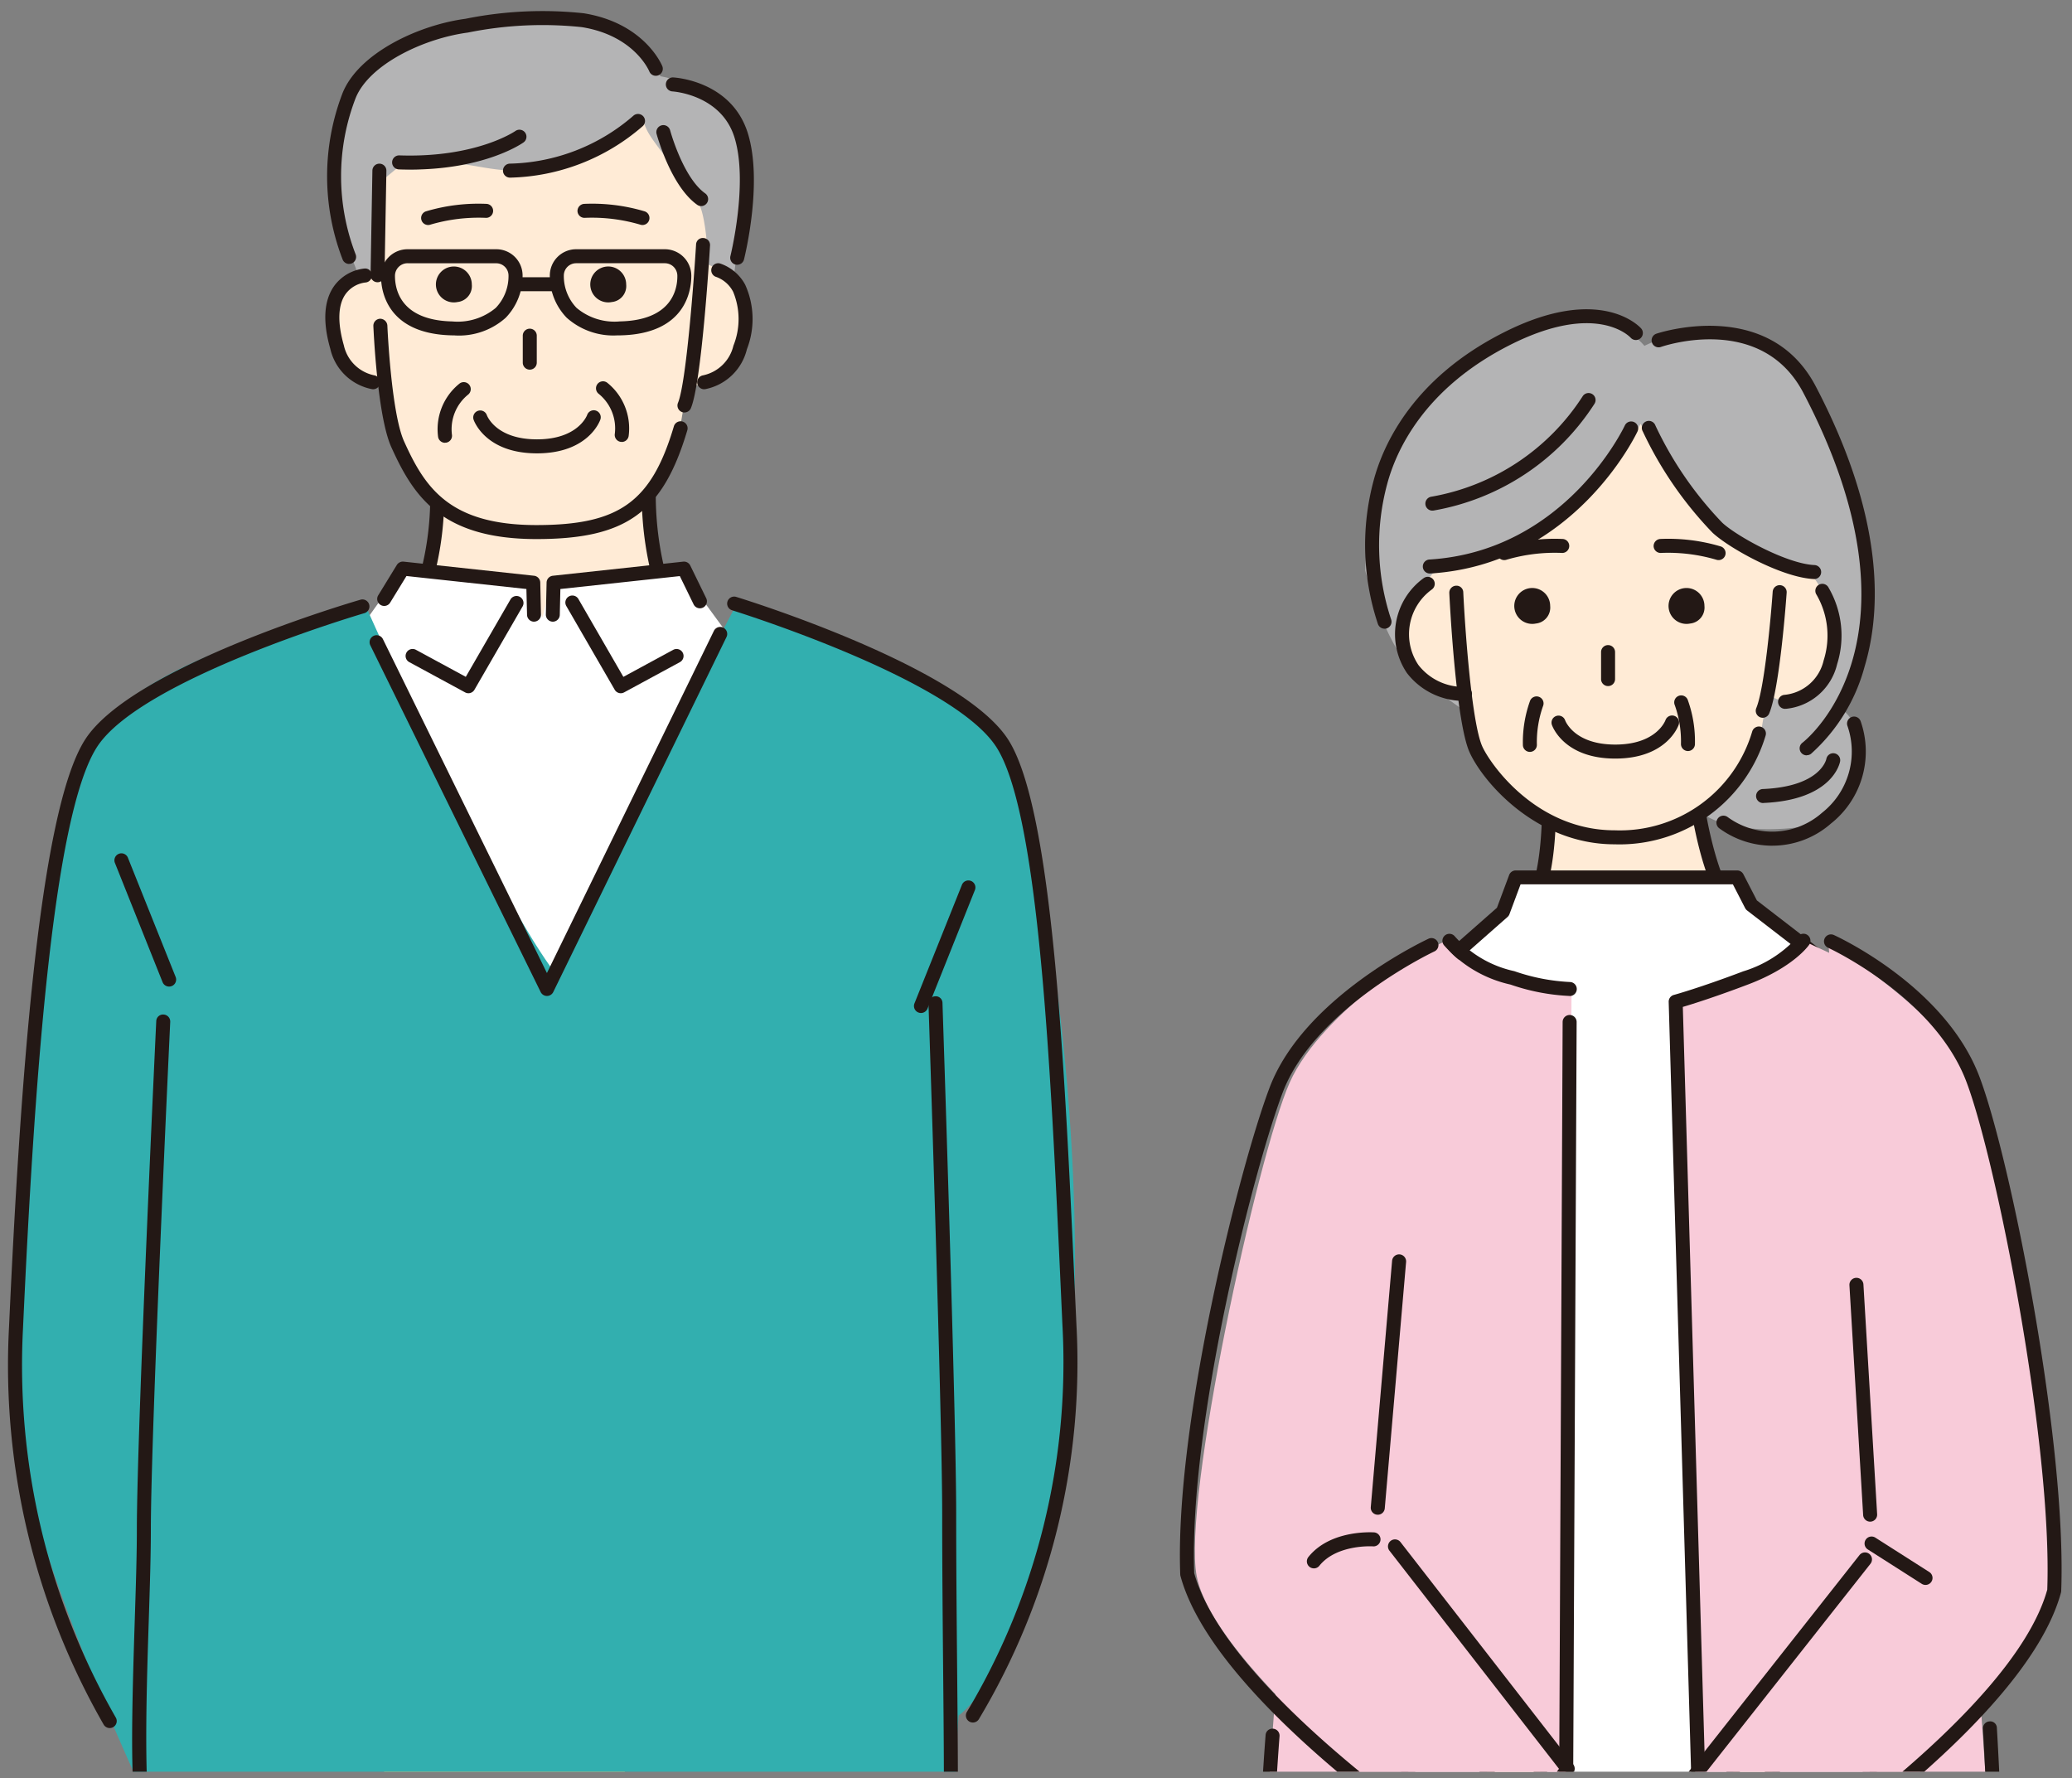 <svg xmlns="http://www.w3.org/2000/svg" xmlns:xlink="http://www.w3.org/1999/xlink" width="148" height="127" viewBox="0 0 148 127">
  <rect x="0" y="0" width="148" height="127" fill="#808080" stroke="none"/>
  <defs>
    <clipPath id="clip-path">
      <rect x="15" y="10" width="148" height="127" fill="none"/>
    </clipPath>
    <clipPath id="clip-path-2">
      <rect id="Rectangle_2748" data-name="Rectangle 2748" width="146.9" height="125.879" transform="translate(15.473 10.653)" fill="none"/>
    </clipPath>
    <clipPath id="clip-path-3">
      <rect id="Rectangle_2749" data-name="Rectangle 2749" width="177.13" height="262.959" fill="none"/>
    </clipPath>
  </defs>
  <g id="Scroll_Group_1" data-name="Scroll Group 1" transform="translate(-15 -10)" clip-path="url(#clip-path)" style="isolation: isolate">
    <g id="Group_4281" data-name="Group 4281">
      <g id="Group_4278" data-name="Group 4278">
        <g id="Group_4277" data-name="Group 4277" clip-path="url(#clip-path-2)">
          <path id="Path_11115" data-name="Path 11115" d="M136.16,66.867l-6.9-1.168-3.634,1.672s.23,6.425-1.925,8.282l9.706.851,5.707-1.244c-2.154-1.858-2.951-8.394-2.951-8.394" fill="#ffebd6"/>
          <path id="Path_11116" data-name="Path 11116" d="M133.407,77l-.044,0-9.706-.851a.5.5,0,0,1-.282-.877c1.617-1.393,1.812-6.165,1.751-7.886a.5.5,0,0,1,.291-.471l3.634-1.672a.483.483,0,0,1,.292-.039l6.9,1.168a.5.5,0,0,1,.413.432c.216,1.765,1.137,6.656,2.784,8.076a.5.5,0,0,1-.22.867l-5.707,1.243a.472.472,0,0,1-.106.012M124.7,75.238l8.679.761,4.794-1.044c-1.559-2.129-2.27-6.368-2.455-7.656l-6.385-1.082-3.2,1.471c.013,1.217-.049,5.362-1.437,7.55" fill="#231815"/>
          <path id="Path_11117" data-name="Path 11117" d="M146.685,79.716,140.1,74.637l-1.015-1.97H123.265l-.915,2.457-4.359,3.837-3.38,80.982a81.436,81.436,0,0,0,14.636,1.081c9.026-.2,20.079-.786,20.079-.786Z" fill="#fff"/>
          <path id="Path_11118" data-name="Path 11118" d="M127.911,161.535a81.992,81.992,0,0,1-13.383-1.1.5.5,0,0,1-.418-.514l3.381-80.982a.5.5,0,0,1,.169-.355l4.265-3.753.872-2.34a.5.5,0,0,1,.468-.325h15.817a.5.5,0,0,1,.444.27l.966,1.872,6.5,5.012a.5.5,0,0,1,.2.379l2.64,80.521a.5.5,0,0,1-.474.516c-.11.006-11.164.589-20.1.787-.448.007-.9.011-1.346.011m-12.782-2.014a80.447,80.447,0,0,0,14.109,1c7.843-.174,17.331-.646,19.573-.76l-2.619-79.8-6.4-4.935a.518.518,0,0,1-.139-.166l-.876-1.7H123.612l-.794,2.131a.49.49,0,0,1-.138.2l-4.2,3.7Z" fill="#231815"/>
          <path id="Path_11119" data-name="Path 11119" d="M115.759,78.372l2.332-1.081a4.394,4.394,0,0,0,2.535,1.965,62.677,62.677,0,0,0,6.626,1.769l-.542,91.2s-20.687.492-22.31.2,2.13-46.977,2.13-46.977Z" fill="#f8cbd9"/>
          <path id="Path_11120" data-name="Path 11120" d="M146.352,78.372l-2.332-1.081a4.394,4.394,0,0,1-2.535,1.965,62.676,62.676,0,0,1-6.626,1.769l2.4,91.6s19.065-.294,20.687-.589-2.029-47.961-2.029-47.961Z" fill="#f8cbd9"/>
          <path id="Path_11121" data-name="Path 11121" d="M127.522,66.152S118.469,60.2,116.2,58.2c-2.232-1.965-3.685-7.448-3.685-7.448s-.031-9.307,6.692-14.349c9.263-6.945,13.251-1.7,13.251-1.7s5.083-2.726,9.6.589c3.622,2.659,6.075,10.182,6.321,16.1a22.27,22.27,0,0,1-1.622,9.435s1.825,1.376.811,4.848-3.245,3.277-3.245,3.277-4.867.982-7.639-.787c-3.564-2.275-9.161-2.009-9.161-2.009" fill="#b4b4b5"/>
          <path id="Path_11122" data-name="Path 11122" d="M144.475,51.148a6.729,6.729,0,0,1,1.319,5.273c-.761,3.474-3.1,3.6-3.8,3.523s-1.659-2.289-1.659-2.289l1.027-7.364Z" fill="#ffebd6"/>
          <path id="Path_11123" data-name="Path 11123" d="M117.353,50.951s-2.437,2.515-1.739,5.42a3.975,3.975,0,0,0,4.025,3.184c.7-.08,1.437-1.95,1.437-1.95l-1.026-7.364Z" fill="#ffebd6"/>
          <path id="Path_11124" data-name="Path 11124" d="M142.22,52.488s-.468,6.693-1.21,8.47l-.273,1.626A10.38,10.38,0,0,1,130.437,70c-5.54,0-9.109-4.509-9.91-6.277-.975-2.156-1.963-10.7-1.963-10.7l.1-2.457,5.882-2.262s6.017-5.078,7.639-8.026a52.6,52.6,0,0,0,4.867,7.076c1.484,2.062,5.087,2.867,5.087,2.867Z" fill="#ffebd6"/>
          <path id="Path_11125" data-name="Path 11125" d="M117.146,50.96a.5.5,0,0,1-.031-1c9.722-.607,13.9-9.479,13.942-9.568a.5.5,0,0,1,.91.416c-.044.094-4.458,9.505-14.79,10.15h-.031" fill="#231815"/>
          <path id="Path_11126" data-name="Path 11126" d="M142.53,60.624a.5.5,0,0,1-.05-1,3.183,3.183,0,0,0,2.781-2.46,5.832,5.832,0,0,0-.507-4.686.5.5,0,1,1,.863-.5,6.794,6.794,0,0,1,.608,5.451,4.165,4.165,0,0,1-3.643,3.192.453.453,0,0,1-.052,0" fill="#231815"/>
          <path id="Path_11127" data-name="Path 11127" d="M144.054,63.946a.5.5,0,0,1-.308-.9c.382-.3,9.237-7.488.064-24.991-2.978-5.678-9.885-3.377-10.177-3.275a.5.5,0,0,1-.327-.945c.079-.028,8.012-2.687,11.389,3.755,4.986,9.513,4.655,16.118,3.5,19.983a12.811,12.811,0,0,1-3.836,6.264.5.5,0,0,1-.3.1" fill="#231815"/>
          <path id="Path_11128" data-name="Path 11128" d="M129.862,59a.5.5,0,0,1-.5-.5V56.572a.5.5,0,1,1,1,0V58.5a.5.5,0,0,1-.5.5" fill="#231815"/>
          <path id="Path_11129" data-name="Path 11129" d="M130.376,64.177c-3.675,0-4.5-2.32-4.531-2.42a.5.5,0,0,1,.946-.323c.03.083.674,1.743,3.585,1.743s3.561-1.673,3.587-1.744a.5.5,0,0,1,.636-.305.5.5,0,0,1,.309.629c-.033.1-.856,2.42-4.532,2.42" fill="#231815"/>
          <path id="Path_11130" data-name="Path 11130" d="M125.225,53.277c0,.418-.236.756-.527.756s-.527-.338-.527-.756.236-.756.527-.756.527.338.527.756" fill="#231815"/>
          <path id="Path_11131" data-name="Path 11131" d="M124.7,54.533a1.282,1.282,0,1,1,1.027-1.256,1.146,1.146,0,0,1-1.027,1.256m0-1.427a.575.575,0,0,0,0,.342.555.555,0,0,0,0-.342" fill="#231815"/>
          <path id="Path_11132" data-name="Path 11132" d="M136.248,53.277c0,.418-.236.756-.527.756s-.527-.338-.527-.756.236-.756.527-.756.527.338.527.756" fill="#231815"/>
          <path id="Path_11133" data-name="Path 11133" d="M135.72,54.533a1.282,1.282,0,1,1,1.026-1.256,1.146,1.146,0,0,1-1.026,1.256m0-1.427a.555.555,0,0,0,0,.342.575.575,0,0,0,0-.342" fill="#231815"/>
          <path id="Path_11134" data-name="Path 11134" d="M130.688,70.306q-.185,0-.369-.006c-5.569,0-9.379-4.428-10.349-6.571-1-2.216-1.43-11-1.448-11.375a.5.5,0,0,1,.476-.523.482.482,0,0,1,.522.476c.118,2.487.593,9.314,1.361,11.01.573,1.263,3.852,5.983,9.454,5.983a9.856,9.856,0,0,0,9.822-7.055.5.5,0,0,1,.959.286,10.889,10.889,0,0,1-10.428,7.775" fill="#231815"/>
          <path id="Path_11135" data-name="Path 11135" d="M140.91,61.263a.5.5,0,0,1-.461-.692c.582-1.4,1.044-6.475,1.172-8.314a.5.5,0,0,1,.534-.464.5.5,0,0,1,.464.534c-.02.277-.482,6.8-1.248,8.628a.5.5,0,0,1-.461.308" fill="#231815"/>
          <path id="Path_11136" data-name="Path 11136" d="M144.575,51.354h-.024c-2.293-.111-6.062-2.216-7.231-3.312a26.83,26.83,0,0,1-4.977-7.228.5.5,0,1,1,.9-.426,25.834,25.834,0,0,0,4.775,6.943c1,.939,4.571,2.926,6.577,3.025a.5.5,0,0,1-.024,1" fill="#231815"/>
          <path id="Path_11137" data-name="Path 11137" d="M127.117,81.13h-.023a14.929,14.929,0,0,1-4.2-.812,8.862,8.862,0,0,1-4.739-2.794.5.5,0,1,1,.748-.664,7.929,7.929,0,0,0,4.262,2.5,14.132,14.132,0,0,0,3.973.775.5.5,0,0,1-.023,1" fill="#231815"/>
          <path id="Path_11138" data-name="Path 11138" d="M137.261,170.231a.5.5,0,0,1-.5-.485l-2.569-88.189a.5.5,0,0,1,.367-.5c.018,0,1.907-.528,4.955-1.684a8.6,8.6,0,0,0,3.889-2.468.5.5,0,0,1,.828.561c-.044.066-1.113,1.61-4.362,2.842-2.331.884-3.966,1.4-4.667,1.605l2.559,87.8a.5.5,0,0,1-.485.515Z" fill="#231815"/>
          <path id="Path_11139" data-name="Path 11139" d="M144.8,173.56a43.427,43.427,0,0,1-5.714-.313.5.5,0,0,1-.427-.564.514.514,0,0,1,.564-.427c5.784.8,16.482-.232,18.819-.476-.108-3.742-.848-29.1-1.406-38.309a.5.5,0,0,1,.469-.529.473.473,0,0,1,.529.469c.6,9.917,1.412,38.515,1.421,38.8a.5.5,0,0,1-.444.511c-.394.044-7.5.834-13.811.835" fill="#231815"/>
          <path id="Path_11140" data-name="Path 11140" d="M113.683,173.364q-3.017,0-6.017-.136a.5.5,0,0,1-.476-.521.478.478,0,0,1,.521-.477,133.694,133.694,0,0,0,18.5-.455l.406-88.785a.5.5,0,0,1,.5-.5h0a.5.5,0,0,1,.5.5l-.408,89.237a.5.5,0,0,1-.451.5c-4.333.424-8.712.637-13.076.637" fill="#231815"/>
          <path id="Path_11141" data-name="Path 11141" d="M104,171.942h-.021a.5.5,0,0,1-.479-.521c.013-.289,1.228-28.937,1.9-37.5a.487.487,0,0,1,.537-.459.5.5,0,0,1,.459.538c-.666,8.54-1.88,37.171-1.892,37.459a.5.5,0,0,1-.5.479" fill="#231815"/>
          <path id="Path_11142" data-name="Path 11142" d="M135.569,63.639h-.012a.5.5,0,0,1-.488-.512,7.7,7.7,0,0,0-.443-2.77.5.5,0,1,1,.941-.334,8.688,8.688,0,0,1,.5,3.128.5.5,0,0,1-.5.488" fill="#231815"/>
          <path id="Path_11143" data-name="Path 11143" d="M124.278,63.7a.5.5,0,0,1-.5-.488,8.714,8.714,0,0,1,.5-3.127.5.5,0,1,1,.942.334,7.7,7.7,0,0,0-.443,2.769.5.5,0,0,1-.488.512Z" fill="#231815"/>
          <path id="Path_11144" data-name="Path 11144" d="M119.535,60.058a5.11,5.11,0,0,1-4.037-1.987,4.944,4.944,0,0,1,1.2-6.787.5.5,0,0,1,.586.81,3.943,3.943,0,0,0-.972,5.395,4.061,4.061,0,0,0,3.314,1.568h.011a.5.5,0,0,1,.01,1h-.11" fill="#231815"/>
          <path id="Path_11145" data-name="Path 11145" d="M117.313,46.469a.5.5,0,0,1-.084-.993A16.156,16.156,0,0,0,128.048,38.3a.5.5,0,0,1,.842.541A17.162,17.162,0,0,1,117.4,46.462a.5.5,0,0,1-.086.007" fill="#231815"/>
          <path id="Path_11146" data-name="Path 11146" d="M113.895,54.9a.5.5,0,0,1-.475-.342,17.78,17.78,0,0,1-.308-10.224c.676-2.545,2.785-7.309,9.317-10.6,6.858-3.461,9.678-.41,9.794-.279a.5.5,0,0,1-.745.667c-.1-.107-2.481-2.581-8.6.505-6.183,3.119-8.169,7.584-8.8,9.967a16.775,16.775,0,0,0,.291,9.652.5.5,0,0,1-.317.633.516.516,0,0,1-.158.025" fill="#231815"/>
          <path id="Path_11147" data-name="Path 11147" d="M125.46,137.06s4.665,2.26,5.374,2.752,2.232,5.4,2.232,5.4l-4.107,3.2s2.869,1.268,2.585,2.21c-.37,1.231-6.439-2.407-6.439-2.407-.457-.59-3.955-6.831-3.955-6.831l-1.521-3.341,3.752-3.587Z" fill="#ffebd6"/>
          <path id="Path_11148" data-name="Path 11148" d="M131.089,151.244c-1.532,0-5.052-2.035-6.176-2.708a.4.4,0,0,1-.105-.092c-.46-.6-3.626-6.236-3.985-6.876l-1.535-3.37a.374.374,0,0,1,.082-.427l3.753-3.587a.349.349,0,0,1,.284-.1.376.376,0,0,1,.268.141l2.025,2.537c.631.307,4.665,2.272,5.348,2.745.755.525,2.01,4.42,2.377,5.6a.377.377,0,0,1-.128.407l-3.627,2.82c.983.5,2.519,1.447,2.233,2.4a.7.7,0,0,1-.428.452,1.063,1.063,0,0,1-.386.062m-5.726-3.312c2.741,1.635,5.4,2.8,5.848,2.548.071-.287-1.085-1.143-2.4-1.726a.369.369,0,0,1-.22-.3.374.374,0,0,1,.141-.341l3.9-3.036c-.706-2.231-1.648-4.7-2.011-4.96-.562-.39-4.033-2.1-5.323-2.722a.379.379,0,0,1-.13-.1l-1.823-2.283-3.263,3.119,1.41,3.1c.927,1.649,3.4,6.016,3.872,6.7" fill="#231815"/>
          <path id="Path_11149" data-name="Path 11149" d="M117.584,77.29s-8.151,4.822-10.464,10.028-7.679,29.867-6.641,35.246c1.42,7.37,20.639,21.356,20.639,21.356l5.862-7.6-13.061-17.166,2.853-32.232Z" fill="#f8cbd9"/>
          <path id="Path_11150" data-name="Path 11150" d="M121.22,144.319a.5.5,0,0,1-.268-.078c-.776-.492-19.042-12.167-21.631-21.679a.524.524,0,0,1-.018-.111c-.411-10.79,4.291-29.278,6.388-34.792,2.442-6.416,11-10.453,11.359-10.622a.5.5,0,0,1,.422.906c-.085.04-8.55,4.038-10.846,10.071-2.072,5.448-6.713,23.677-6.326,34.34,2.548,9.131,21,20.925,21.188,21.043a.5.5,0,0,1-.268.922" fill="#231815"/>
          <path id="Path_11151" data-name="Path 11151" d="M108.848,122.012a.5.5,0,0,1-.391-.812c1.565-1.955,4.558-1.763,4.685-1.759a.5.5,0,0,1-.069,1c-.031-.006-2.6-.157-3.834,1.386a.5.5,0,0,1-.391.187" fill="#231815"/>
          <path id="Path_11152" data-name="Path 11152" d="M122.437,143.044a.492.492,0,0,1-.295-.1.5.5,0,0,1-.108-.7l4.321-5.917-12.121-15.594a.5.5,0,0,1,.789-.613l12.352,15.891a.5.5,0,0,1,.009.6l-4.544,6.222a.5.5,0,0,1-.4.205" fill="#231815"/>
          <path id="Path_11153" data-name="Path 11153" d="M113.412,118.18l-.044,0a.5.5,0,0,1-.455-.541l1.522-17.593a.5.5,0,0,1,1,.086l-1.523,17.593a.5.5,0,0,1-.5.457" fill="#231815"/>
          <path id="Path_11154" data-name="Path 11154" d="M137.934,137.617s-4.665,2.26-5.374,2.752-2.232,5.4-2.232,5.4l4.107,3.2s-2.869,1.268-2.585,2.21c.37,1.231,6.439-2.407,6.439-2.407.457-.59,3.955-6.831,3.955-6.831l1.522-3.341-3.752-3.587Z" fill="#ffebd6"/>
          <path id="Path_11155" data-name="Path 11155" d="M132.3,151.8a1.073,1.073,0,0,1-.387-.061.693.693,0,0,1-.427-.452c-.286-.951,1.25-1.9,2.233-2.4l-3.627-2.821a.375.375,0,0,1-.128-.407c.366-1.18,1.621-5.072,2.377-5.6.683-.473,4.717-2.438,5.348-2.745l2.027-2.541a.369.369,0,0,1,.268-.14.349.349,0,0,1,.284.1l3.752,3.587a.376.376,0,0,1,.082.427l-1.523,3.341c-.373.669-3.539,6.31-4,6.9a.381.381,0,0,1-.1.092c-1.124.674-4.644,2.707-6.176,2.707m-1.542-6.163,3.9,3.035a.374.374,0,0,1-.079.638c-1.318.584-2.473,1.44-2.377,1.76.409.22,3.081-.946,5.822-2.581.476-.686,2.945-5.055,3.885-6.732l1.4-3.071-3.264-3.119-1.824,2.287a.38.38,0,0,1-.13.1c-1.29.625-4.762,2.332-5.323,2.722-.362.261-1.306,2.726-2.011,4.956m7.171-8.016h0Z" fill="#231815"/>
          <path id="Path_11156" data-name="Path 11156" d="M145.6,77.389s8.151,4.822,10.464,10.028,6.459,31.963,5.424,37.342C160.065,132.13,141.2,145.1,141.2,145.1l-5.862-7.6,13.062-17.17-1.994-33.312Z" fill="#f8cbd9"/>
          <path id="Path_11157" data-name="Path 11157" d="M140.671,145.312a.5.5,0,0,1-.268-.922c.182-.116,18.283-11.723,20.83-20.855.377-10.35-3.643-30.675-5.785-36.3-2.3-6.043-9.8-9.516-9.88-9.551a.5.5,0,0,1,.414-.91c.324.148,7.961,3.683,10.4,10.106,2.227,5.85,6.253,26.116,5.847,36.756a.545.545,0,0,1-.018.112c-2.59,9.512-20.51,21.006-21.272,21.49a.5.5,0,0,1-.269.078m21.059-21.7h0Z" fill="#231815"/>
          <path id="Path_11158" data-name="Path 11158" d="M152.537,123.195a.5.5,0,0,1-.269-.078l-3.853-2.457a.5.5,0,0,1,.537-.844l3.854,2.457a.5.5,0,0,1-.269.922" fill="#231815"/>
          <path id="Path_11159" data-name="Path 11159" d="M148.582,118.676a.5.5,0,0,1-.5-.47l-.98-16.414a.5.5,0,0,1,1-.059l.979,16.414a.5.5,0,0,1-.469.528h-.03" fill="#231815"/>
          <path id="Path_11160" data-name="Path 11160" d="M139.725,143.015a.5.5,0,0,1-.4-.2l-4.023-5.275a.5.5,0,0,1,.005-.612l12.506-15.855a.5.5,0,1,1,.785.619l-12.266,15.55,3.787,4.967a.5.5,0,0,1-.094.7.491.491,0,0,1-.3.1" fill="#231815"/>
          <path id="Path_11161" data-name="Path 11161" d="M141.592,70.4a6.408,6.408,0,0,1-3.784-1.241.5.5,0,1,1,.59-.809,5.38,5.38,0,0,0,6.745-.3,5.566,5.566,0,0,0,1.817-6.208.5.5,0,0,1,.944-.33,6.556,6.556,0,0,1-2.123,7.307,6.345,6.345,0,0,1-4.189,1.579" fill="#231815"/>
          <path id="Path_11162" data-name="Path 11162" d="M140.945,67.352a.5.5,0,0,1-.021-1c4.074-.175,4.513-2.069,4.53-2.149a.5.5,0,0,1,.583-.4.5.5,0,0,1,.4.572c-.019.113-.531,2.759-5.472,2.972Z" fill="#231815"/>
          <rect id="Rectangle_2747" data-name="Rectangle 2747" width="17.194" height="18.893" transform="translate(42.437 133.928)" fill="#fedd78"/>
          <path id="Path_11163" data-name="Path 11163" d="M45.657,50.486a21.8,21.8,0,0,0,.479-7l6.045-.07,9.255-.188a23.391,23.391,0,0,0,.479,7.258l.862,2.641L53.66,55.472l-8.133-3.061Z" fill="#ffebd6"/>
          <path id="Path_11164" data-name="Path 11164" d="M53.659,55.972a.48.48,0,0,1-.175-.032l-8.133-3.061a.5.5,0,0,1-.323-.5l.129-1.925a.441.441,0,0,1,.013-.081,21.246,21.246,0,0,0,.468-6.839.5.5,0,0,1,.492-.547l6.045-.07,9.251-.188a.533.533,0,0,1,.376.159.5.5,0,0,1,.132.386,22.831,22.831,0,0,0,.468,7.1l.85,2.6a.5.5,0,0,1-.35.64l-9.118,2.346a.481.481,0,0,1-.125.015m-7.609-3.9,7.638,2.875,8.448-2.174-.7-2.134a23.862,23.862,0,0,1-.545-6.9l-14.216.241a22.292,22.292,0,0,1-.525,6.58Z" fill="#231815"/>
          <path id="Path_11165" data-name="Path 11165" d="M68.267,57.045,63.55,50.607l-9.146.928-.656,2.577-.824-2.572-9.146-.928-4.311,6.045,14.2,31.253Z" fill="#fff"/>
          <path id="Path_11166" data-name="Path 11166" d="M41.233,53.527s-16.455,2.929-19.727,9.557-5.347,38.376-5.566,46.442,8.919,27.716,8.919,27.716l1.217,3.341,1.508,1.343a108.97,108.97,0,0,0,23.063,2.192c23.912-.425,29.623-1.725,29.623-1.725.243,2,3.208.348,3.005-3.19a64.519,64.519,0,0,1,.2-6.683s9.736-6.682,8.134-39.353c-.65-13.274-3.118-27.274-5.583-30.774s-18.567-8.951-18.567-8.951S56.774,73.687,54.475,79.257c-4.529-6.158-13.242-25.73-13.242-25.73" fill="#32afaf"/>
          <path id="Path_11167" data-name="Path 11167" d="M38.922,21.8c.683-6,2.615-8.483,8.383-9.828,8.991-2.1,12.844.852,12.844.852l2.033,2.623a9.883,9.883,0,0,1,4.867,2.423c2.464,2.15,1.425,3.776,1.014,6.88s-.947,7.4-.947,7.4l-25.25.24S38.455,25.93,38.922,21.8" fill="#b4b4b5"/>
          <path id="Path_11168" data-name="Path 11168" d="M67.579,29.791a4.936,4.936,0,0,1,.9,4.537,3.975,3.975,0,0,1-4.025,3.184c-.7-.079-1.438-1.95-1.438-1.95L64.043,28.2Z" fill="#ffebd6"/>
          <path id="Path_11169" data-name="Path 11169" d="M40.191,30.1s-1.8,1.161-1.1,4.066a3.975,3.975,0,0,0,4.025,3.184c.7-.079,1.438-1.95,1.438-1.95l-1.027-7.364Z" fill="#ffebd6"/>
          <path id="Path_11170" data-name="Path 11170" d="M65.148,29.942s-.468,6.693-1.21,8.47l-.273,1.626c-1.706,5.732-4.225,7.412-10.3,7.412-6.355,0-8.3-2.709-9.91-6.277-.975-2.156-1.405-11.192-1.405-11.192l-.014-6.875,1.42-1.175s.811.524,3.853-.263c1.067-.023,3.366.652,4.531.459a27.982,27.982,0,0,0,9.127-3.473c.338,1.245,1.081,1.638,3.853,5.831.474.329.683,2.994.683,2.994Z" fill="#ffebd6"/>
          <path id="Path_11171" data-name="Path 11171" d="M53.315,48.5c-6.834,0-8.8-3.108-10.366-6.57-1-2.219-1.268-8.384-1.28-8.646a.5.5,0,0,1,.48-.52.522.522,0,0,1,.52.479c0,.062.271,6.233,1.192,8.276,1.477,3.272,3.208,5.981,9.454,5.981,5.917,0,8.212-1.648,9.82-7.055a.5.5,0,1,1,.959.285c-1.751,5.882-4.37,7.77-10.779,7.77" fill="#231815"/>
          <path id="Path_11172" data-name="Path 11172" d="M63.889,39.461a.5.5,0,0,1-.461-.692c.582-1.394,1.129-8.627,1.291-11.3A.48.48,0,0,1,65.248,27a.5.5,0,0,1,.469.529c-.06,1-.613,9.82-1.367,11.621a.5.5,0,0,1-.461.308" fill="#231815"/>
          <path id="Path_11173" data-name="Path 11173" d="M41.659,37.8a.463.463,0,0,1-.1-.01,3.788,3.788,0,0,1-2.966-2.88c-.553-1.922-.464-3.439.27-4.479a3.077,3.077,0,0,1,2.172-1.253.481.481,0,0,1,.53.468.5.5,0,0,1-.465.53,2.053,2.053,0,0,0-1.427.844c-.537.769-.575,2.029-.113,3.642a2.8,2.8,0,0,0,2.191,2.148.5.5,0,0,1-.1.99" fill="#231815"/>
          <path id="Path_11174" data-name="Path 11174" d="M65.3,37.8a.5.5,0,0,1-.1-.99,2.826,2.826,0,0,0,2.187-2.123,5.085,5.085,0,0,0-.02-3.849,2.206,2.206,0,0,0-1.2-1.057.5.5,0,0,1-.344-.616.494.494,0,0,1,.61-.347,3.188,3.188,0,0,1,1.792,1.511,5.944,5.944,0,0,1,.125,4.613A3.815,3.815,0,0,1,65.4,37.787a.492.492,0,0,1-.1.01" fill="#231815"/>
          <path id="Path_11175" data-name="Path 11175" d="M52.841,36.4a.5.5,0,0,1-.5-.5V33.974a.5.5,0,0,1,1,0V35.9a.5.5,0,0,1-.5.5" fill="#231815"/>
          <path id="Path_11176" data-name="Path 11176" d="M53.354,42.378c-3.676,0-4.5-2.321-4.531-2.42a.5.5,0,0,1,.946-.322c.03.084.675,1.742,3.585,1.742s3.56-1.673,3.586-1.744a.5.5,0,0,1,.636-.305.5.5,0,0,1,.309.629c-.033.1-.856,2.42-4.531,2.42" fill="#231815"/>
          <path id="Path_11177" data-name="Path 11177" d="M48.2,30.315c0,.418-.236.756-.527.756s-.527-.338-.527-.756.236-.756.527-.756.527.338.527.756" fill="#231815"/>
          <path id="Path_11178" data-name="Path 11178" d="M47.677,31.571A1.282,1.282,0,1,1,48.7,30.315a1.146,1.146,0,0,1-1.026,1.256m0-1.427a.555.555,0,0,0,0,.342.575.575,0,0,0,0-.342" fill="#231815"/>
          <path id="Path_11179" data-name="Path 11179" d="M59.226,30.315c0,.418-.236.756-.527.756s-.527-.338-.527-.756.236-.756.527-.756.527.338.527.756" fill="#231815"/>
          <path id="Path_11180" data-name="Path 11180" d="M58.7,31.571a1.282,1.282,0,1,1,1.027-1.256A1.146,1.146,0,0,1,58.7,31.571m0-1.427a.575.575,0,0,0,0,.342.555.555,0,0,0,0-.342" fill="#231815"/>
          <path id="Path_11181" data-name="Path 11181" d="M53.146,54.4a.5.5,0,0,1-.5-.488L52.6,52.066l-8.566-.927-1.171,1.909a.5.5,0,0,1-.852-.523l1.336-2.179a.512.512,0,0,1,.48-.235l9.317,1.008a.5.5,0,0,1,.446.485l.052,2.282a.5.5,0,0,1-.488.512Z" fill="#231815"/>
          <path id="Path_11182" data-name="Path 11182" d="M54.49,54.4h-.012a.5.5,0,0,1-.488-.512l.052-2.283a.5.5,0,0,1,.446-.485l9.317-1.008a.5.5,0,0,1,.5.278l1.139,2.335a.5.5,0,1,1-.9.438l-.986-2.019-8.531.923-.042,1.845a.5.5,0,0,1-.5.488" fill="#231815"/>
          <path id="Path_11183" data-name="Path 11183" d="M54.069,81.131a.5.5,0,0,1-.449-.279L41.451,56.087a.5.5,0,1,1,.9-.441L54.067,79.494,65.993,55.057a.5.5,0,1,1,.9.439L54.518,80.851a.5.5,0,0,1-.448.28Z" fill="#231815"/>
          <path id="Path_11184" data-name="Path 11184" d="M22.836,133.417a.5.5,0,0,1-.434-.252,51.554,51.554,0,0,1-6.758-28.382c.772-16.807,2.089-36.77,5.44-41.97s19-9.789,19.664-9.982a.5.5,0,0,1,.279.961c-.159.046-15.96,4.685-19.1,9.562-3.22,5-4.515,24.793-5.282,41.479a50.584,50.584,0,0,0,6.627,27.836.5.5,0,0,1-.186.682.492.492,0,0,1-.247.066" fill="#231815"/>
          <path id="Path_11185" data-name="Path 11185" d="M27.077,80.46a.5.5,0,0,1-.464-.314l-3.394-8.491a.5.5,0,1,1,.927-.371l3.4,8.49a.5.5,0,0,1-.278.65.508.508,0,0,1-.186.036" fill="#231815"/>
          <path id="Path_11186" data-name="Path 11186" d="M80.783,82.347a.508.508,0,0,1-.186-.036.5.5,0,0,1-.278-.65l3.4-8.491a.5.5,0,0,1,.927.371l-3.395,8.492a.5.5,0,0,1-.464.314" fill="#231815"/>
          <path id="Path_11187" data-name="Path 11187" d="M55.315,144.635q-1.473,0-3.032-.014c-19.975-.173-25.169-1.71-26.476-2.362-1.576-.792-1.5-6.721-1.186-16.393.079-2.448.154-4.76.154-6.585,0-7.054,1.371-36.055,1.386-36.347a.484.484,0,0,1,.522-.476.5.5,0,0,1,.476.523c-.014.292-1.384,29.269-1.384,36.3,0,1.841-.075,4.162-.154,6.618-.169,5.209-.484,14.9.634,15.465.97.485,5.716,2.081,26.036,2.257,17.957.151,27.235-1.113,27.327-1.126a4.051,4.051,0,0,0,2.845-1.016,1.906,1.906,0,0,0,.38-1.5.5.5,0,0,1,.994-.1,2.887,2.887,0,0,1-.609,2.251,4.852,4.852,0,0,1-3.508,1.366c-.052.009-8.368,1.145-24.405,1.146" fill="#231815"/>
          <path id="Path_11188" data-name="Path 11188" d="M84.492,133.022a.494.494,0,0,1-.256-.07.5.5,0,0,1-.174-.686,48.585,48.585,0,0,0,6.826-27.628l-.11-2.417c-.73-16-1.557-34.129-4.611-38.868-3.149-4.883-18.7-9.714-18.86-9.763a.5.5,0,1,1,.295-.955c.654.2,16.06,4.989,19.405,10.177,3.2,4.965,4.035,23.24,4.769,39.364l.111,2.411a49.589,49.589,0,0,1-6.965,28.191.5.5,0,0,1-.43.244" fill="#231815"/>
          <path id="Path_11189" data-name="Path 11189" d="M82.922,138.3a.5.5,0,0,1-.5-.5c0-2.711-.027-5.668-.057-8.785-.032-3.479-.066-7.156-.066-10.915,0-7.038-.969-36.135-.979-36.428a.5.5,0,0,1,.484-.517.478.478,0,0,1,.516.484c.01.293.979,29.406.979,36.461,0,3.756.034,7.43.066,10.905.03,3.121.057,6.081.057,8.795a.5.5,0,0,1-.5.5" fill="#231815"/>
          <path id="Path_11190" data-name="Path 11190" d="M47.475,33.951l-.186,0c-4.708-.1-5.074-3.255-5.074-4.219A1.9,1.9,0,0,1,44.1,27.8h6.337a1.878,1.878,0,0,1,1.891,1.879,4.285,4.285,0,0,1-1.211,3.019,5,5,0,0,1-3.639,1.258M44.1,28.8a.9.9,0,0,0-.888.9c0,.98.4,3.179,4.1,3.257a4.235,4.235,0,0,0,3.1-.969,3.277,3.277,0,0,0,.911-2.307.877.877,0,0,0-.877-.878Z" fill="#231815"/>
          <path id="Path_11191" data-name="Path 11191" d="M59.119,33.951a5,5,0,0,1-3.637-1.256,4.287,4.287,0,0,1-1.209-3.022A1.881,1.881,0,0,1,56.151,27.8h6.344a1.895,1.895,0,0,1,1.885,1.9c0,1-.366,4.152-5.074,4.251l-.187,0M56.162,28.8a.882.882,0,0,0-.889.878,3.284,3.284,0,0,0,.909,2.309,4.209,4.209,0,0,0,3.1.967c3.7-.078,4.1-2.277,4.1-3.219a.914.914,0,0,0-.259-.67.893.893,0,0,0-.632-.265Z" fill="#231815"/>
          <path id="Path_11192" data-name="Path 11192" d="M54.7,30.8H51.845a.5.5,0,0,1,0-1H54.7a.5.5,0,0,1,0,1" fill="#231815"/>
          <path id="Path_11193" data-name="Path 11193" d="M59.41,41.558a.487.487,0,0,1-.066,0,.5.5,0,0,1-.431-.561,3.176,3.176,0,0,0-1.166-2.884.5.5,0,0,1,.621-.783,4.177,4.177,0,0,1,1.537,3.8.5.5,0,0,1-.495.435" fill="#231815"/>
          <path id="Path_11194" data-name="Path 11194" d="M46.786,41.624a.5.5,0,0,1-.495-.435,4.175,4.175,0,0,1,1.538-3.8.5.5,0,0,1,.621.783,3.175,3.175,0,0,0-1.167,2.884.5.5,0,0,1-.431.561.487.487,0,0,1-.066,0" fill="#231815"/>
          <path id="Path_11195" data-name="Path 11195" d="M51.433,22.687a.5.5,0,0,1-.011-1,13.907,13.907,0,0,0,8.81-3.414.5.5,0,1,1,.656.754,14.91,14.91,0,0,1-9.444,3.66Z" fill="#231815"/>
          <path id="Path_11196" data-name="Path 11196" d="M65.089,24.719a.493.493,0,0,1-.29-.093c-1.88-1.334-2.854-4.909-2.9-5.06a.5.5,0,0,1,.967-.259c.01.034.921,3.379,2.506,4.505a.5.5,0,0,1-.288.907" fill="#231815"/>
          <path id="Path_11197" data-name="Path 11197" d="M44.3,22.112c-.261,0-.526,0-.8-.014a.5.5,0,0,1,.017-1h.016c5.482.184,8.253-1.722,8.28-1.741a.5.5,0,0,1,.581.815c-.116.082-2.78,1.94-8.095,1.94" fill="#231815"/>
          <path id="Path_11198" data-name="Path 11198" d="M41.968,30.158h-.009a.5.5,0,0,1-.491-.509L41.6,22.18a.5.5,0,0,1,.5-.491h.009a.5.5,0,0,1,.491.509l-.135,7.469a.5.5,0,0,1-.5.491" fill="#231815"/>
          <path id="Path_11199" data-name="Path 11199" d="M39.939,28.851a.5.5,0,0,1-.467-.32,16.52,16.52,0,0,1,0-11.891c1.146-2.836,5.379-4.843,8.784-5.3a27.775,27.775,0,0,1,8.434-.393c4.311.691,5.565,3.65,5.616,3.776a.5.5,0,0,1-.925.38c-.044-.105-1.117-2.57-4.823-3.165a26.808,26.808,0,0,0-8.137.388c-3.2.427-7.054,2.29-8.018,4.677a15.5,15.5,0,0,0,0,11.164.5.5,0,0,1-.287.647.516.516,0,0,1-.18.033" fill="#231815"/>
          <path id="Path_11200" data-name="Path 11200" d="M67.658,28.91a.515.515,0,0,1-.122-.015.5.5,0,0,1-.363-.607c.013-.052,1.3-5.282.279-8.506-.965-3.034-4.383-3.25-4.417-3.252a.5.5,0,1,1,.053-1c.169.009,4.144.261,5.317,3.947,1.111,3.5-.205,8.827-.262,9.053a.5.5,0,0,1-.485.378" fill="#231815"/>
          <path id="Path_11201" data-name="Path 11201" d="M48.46,59.511a.5.5,0,0,1-.238-.061l-3.989-2.162a.5.5,0,0,1,.477-.879l3.561,1.93,3.2-5.542a.5.5,0,0,1,.865.5l-3.446,5.964a.5.5,0,0,1-.433.25" fill="#231815"/>
          <path id="Path_11202" data-name="Path 11202" d="M59.341,59.511a.5.5,0,0,1-.433-.25L55.461,53.3a.5.5,0,1,1,.865-.5l3.2,5.541,3.561-1.93a.5.5,0,0,1,.477.879L59.579,59.45a.5.5,0,0,1-.238.061" fill="#231815"/>
        </g>
      </g>
      <g id="Group_4280" data-name="Group 4280">
        <g id="Group_4279" data-name="Group 4279" clip-path="url(#clip-path-3)">
          <path id="Path_11203" data-name="Path 11203" d="M133.615,49.491a12.209,12.209,0,0,1,4.009.493.5.5,0,0,0,.266-.964,13.1,13.1,0,0,0-4.275-.529.511.511,0,0,0-.5.5.5.5,0,0,0,.5.5" fill="#231815"/>
          <path id="Path_11204" data-name="Path 11204" d="M126.589,48.491a13.1,13.1,0,0,0-4.276.529.5.5,0,0,0,.266.964,12.215,12.215,0,0,1,4.01-.493.5.5,0,0,0,0-1" fill="#231815"/>
          <path id="Path_11205" data-name="Path 11205" d="M56.749,25.559a12.21,12.21,0,0,1,4.009.493.5.5,0,0,0,.266-.964,13.1,13.1,0,0,0-4.275-.529.511.511,0,0,0-.5.5.5.5,0,0,0,.5.5" fill="#231815"/>
          <path id="Path_11206" data-name="Path 11206" d="M49.723,24.559a13.1,13.1,0,0,0-4.275.529.5.5,0,0,0,.266.964,12.21,12.21,0,0,1,4.009-.493.5.5,0,0,0,0-1" fill="#231815"/>
        </g>
      </g>
    </g>
  </g>
</svg>
